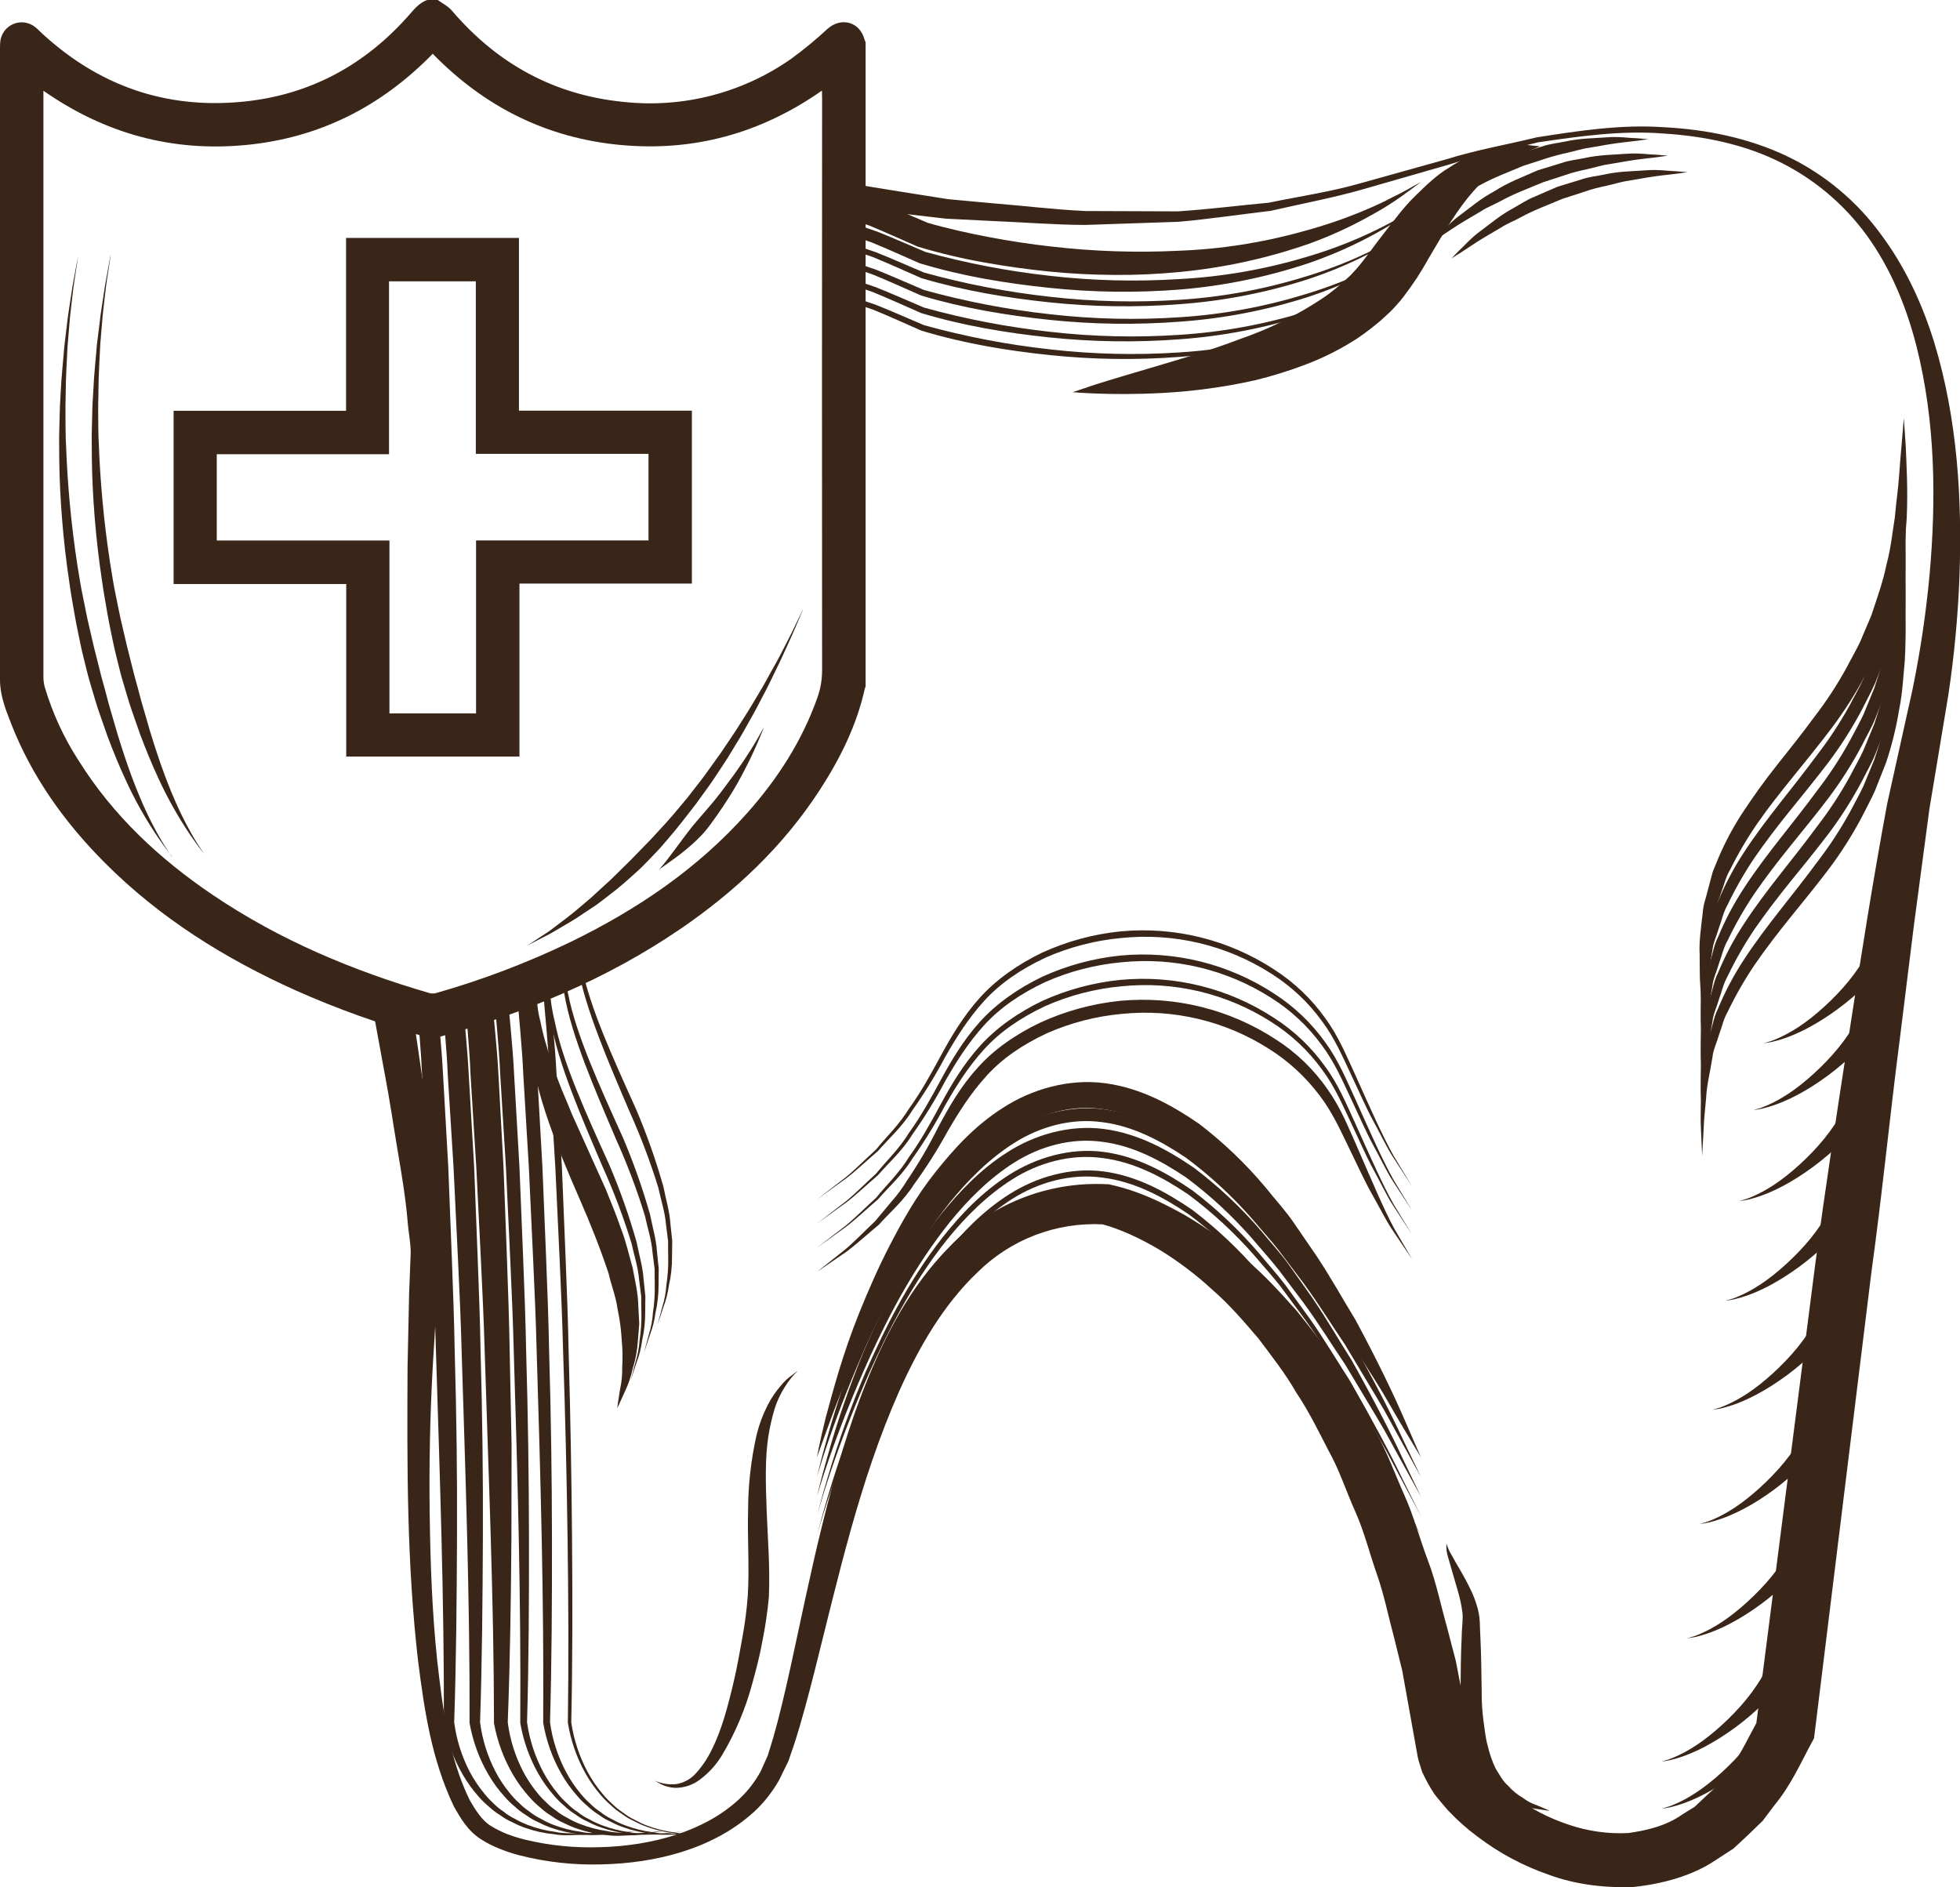 <?xml version="1.0" encoding="UTF-8"?> <svg xmlns="http://www.w3.org/2000/svg" width="108" height="104" viewBox="0 0 108 104" fill="none"><g clip-path="url(#clip0_35_1046)"><path d="M106.586 18.89C105.942 16.8 105.012 14.762 103.674 12.956C102.326 11.091 100.532 9.594 98.457 8.602C96.348 7.599 93.998 7.128 91.66 7.009C89.307 6.847 86.974 7.209 84.673 7.569C83.031 7.971 81.356 8.258 79.74 8.765L74.861 10.127C73.24 10.586 71.563 10.826 69.918 11.169C68.242 11.324 66.565 11.54 64.888 11.647L59.816 11.628C58.132 11.554 56.45 11.341 54.769 11.208L52.253 10.977L49.752 10.582L47.023 10.14C46.922 10.559 46.802 10.99 46.666 11.412L49.584 11.756L52.123 12.05L54.686 12.179C56.394 12.247 58.096 12.39 59.804 12.395L64.931 12.222C66.63 12.074 68.323 11.816 70.015 11.619C71.664 11.236 73.341 10.929 74.97 10.469L79.835 9.07C81.433 8.557 83.108 8.258 84.744 7.844C87.026 7.51 89.332 7.176 91.639 7.357C93.931 7.497 96.223 7.974 98.221 9.003C100.182 10.005 101.859 11.485 103.098 13.306C104.31 15.083 105.094 17.081 105.613 19.123C106.642 23.226 106.698 27.503 106.32 31.708C106.124 33.813 105.812 35.906 105.387 37.977L103.99 44.278C103.203 48.51 102.535 52.755 101.884 56.992C101.232 61.228 100.573 65.468 100.017 69.716L96.779 94.948C96.246 95.914 95.791 96.945 95.085 97.757L94.582 98.438L93.978 98.997L93.38 99.563L92.701 99.983C91.823 100.607 90.784 100.857 89.731 101.008C88.619 101.066 87.506 100.912 86.452 100.553C85.358 100.193 84.328 99.659 83.402 98.973C82.948 98.648 82.524 98.282 82.136 97.88L81.632 97.296C81.559 97.136 81.453 97.08 81.338 96.876L81.188 96.433L81.15 96.321L81.143 96.301L81.116 96.162L80.937 95.232L80.577 93.371L80.215 91.511L79.734 89.668C79.386 88.445 79.142 87.202 78.685 85.999C78.228 84.797 77.912 83.566 77.384 82.388C76.855 81.209 76.432 79.997 75.781 78.86C75.169 77.712 74.589 76.549 73.824 75.464C73.145 74.345 72.302 73.302 71.474 72.259C70.579 71.258 69.678 70.254 68.622 69.373C67.58 68.453 66.451 67.637 65.251 66.937C63.983 66.238 62.787 65.638 61.143 65.269L61.075 65.255H60.976C59.363 65.176 57.752 65.445 56.252 66.046C54.752 66.646 53.4 67.563 52.287 68.734C50.161 70.906 48.837 73.475 47.787 76.049C46.738 78.624 45.992 81.283 45.332 83.93C44.672 86.577 44.136 89.243 43.557 91.876C43.267 93.189 42.963 94.514 42.6 95.781L42.301 96.749L41.918 97.603C41.613 98.165 41.22 98.676 40.755 99.115C38.845 100.916 35.924 101.71 33.11 101.787C31.697 101.841 30.282 101.7 28.908 101.367C28.584 101.286 28.266 101.186 27.955 101.068C27.642 100.947 27.34 100.797 27.055 100.621C26.554 100.317 26.202 99.744 25.882 99.194C24.727 96.837 24.387 94.109 24.087 91.466C23.807 88.801 23.713 86.114 23.677 83.427C23.641 80.739 23.694 78.049 23.842 75.362L24.087 71.332L24.243 69.323C24.321 68.563 24.183 67.924 24.162 67.216C24.091 65.817 23.915 64.476 23.743 63.133C23.571 61.789 23.427 60.436 23.226 59.1L22.667 55.28C22.204 55.284 21.744 55.22 21.3 55.09C21.1 55.029 20.919 54.918 20.772 54.769C20.626 54.619 20.519 54.436 20.462 54.234C20.392 54.195 20.326 54.148 20.267 54.095L21.234 59.36C21.487 60.69 21.677 62.017 21.902 63.347C22.127 64.676 22.351 66.003 22.461 67.305C22.507 67.942 22.667 68.646 22.622 69.232L22.544 71.263L22.457 75.318C22.429 80.729 22.41 86.149 23.041 91.557C23.385 94.252 23.78 96.974 25.021 99.566C25.383 100.193 25.752 100.858 26.476 101.335C26.799 101.542 27.14 101.719 27.496 101.862C27.86 102.01 28.234 102.134 28.614 102.234C30.087 102.611 31.605 102.78 33.125 102.737C36.114 102.674 39.292 101.899 41.554 99.836C42.105 99.326 42.572 98.732 42.938 98.076L43.436 97.059L43.77 96.09C44.197 94.759 44.538 93.449 44.875 92.128C46.201 86.869 47.369 81.571 49.545 76.669C50.63 74.24 51.988 71.888 53.877 70.097C54.778 69.207 55.853 68.514 57.035 68.061C58.217 67.608 59.48 67.405 60.744 67.466C61.711 67.715 62.903 68.277 63.904 68.875C64.947 69.516 65.925 70.258 66.825 71.09C67.75 71.894 68.548 72.828 69.34 73.754C70.075 74.732 70.828 75.69 71.436 76.753C72.118 77.767 72.653 78.864 73.211 79.948C73.808 81.013 74.181 82.185 74.678 83.295C75.176 84.405 75.466 85.602 75.87 86.751C76.274 87.901 76.509 89.105 76.828 90.282L77.266 92.058L77.59 93.861L77.913 95.665L78.075 96.566L78.116 96.792L78.173 97.04L78.191 97.094L78.228 97.206L78.367 97.651C78.56 98.069 78.784 98.473 79.037 98.857C79.281 99.179 79.523 99.446 79.77 99.741C80.275 100.28 80.828 100.772 81.421 101.211C82.609 102.114 83.933 102.821 85.343 103.308C86.774 103.836 88.379 104.041 89.993 103.983C91.594 103.815 93.238 103.374 94.532 102.505L95.51 101.869C95.789 101.623 96.056 101.363 96.327 101.109L97.129 100.335L97.768 99.485C98.695 98.367 99.223 97.135 99.876 95.936L99.957 95.785L99.989 95.531L103.126 70.044C103.713 65.806 104.128 61.544 104.677 57.303L105.467 50.937L106.313 44.589L107.363 38.26C107.684 36.114 107.887 33.951 107.971 31.783C108.122 27.472 107.858 23.093 106.586 18.89Z" fill="#3A2618"></path><path d="M76.752 10.856C76.236 11.136 75.707 11.372 75.169 11.598C74.092 12.05 72.986 12.429 71.858 12.732C69.605 13.367 67.285 13.731 64.947 13.817C62.608 13.933 60.264 13.855 57.938 13.585C56.777 13.457 55.62 13.28 54.474 13.061C53.328 12.841 52.191 12.59 51.12 12.279C50.233 11.905 49.355 11.512 48.465 11.161C47.94 10.989 47.421 10.804 46.897 10.631C46.781 11.063 46.65 11.492 46.499 11.918C46.961 12.091 47.421 12.27 47.889 12.425C48.77 12.785 49.633 13.185 50.505 13.562L50.579 13.594L50.609 13.602C51.778 13.953 52.965 14.236 54.167 14.451C55.36 14.668 56.561 14.837 57.769 14.958C58.977 15.084 60.192 15.14 61.403 15.15C62.62 15.159 63.838 15.103 65.05 14.983C67.46 14.751 69.835 14.23 72.122 13.434C73.244 13.03 74.331 12.537 75.374 11.96C75.894 11.681 76.4 11.38 76.886 11.054C77.373 10.729 77.828 10.368 78.296 10.03C77.778 10.304 77.286 10.613 76.752 10.856Z" fill="#3A2618"></path><path d="M71.924 14.177C69.662 14.852 67.328 15.255 64.972 15.378C62.612 15.528 60.244 15.47 57.895 15.204C55.559 14.948 53.247 14.504 50.982 13.879C50.09 13.503 49.208 13.107 48.308 12.751C47.674 12.545 47.051 12.31 46.419 12.102C46.345 12.305 46.268 12.506 46.187 12.704C46.805 12.914 47.413 13.152 48.032 13.359C48.922 13.722 49.795 14.126 50.677 14.507L50.713 14.522H50.727C53.046 15.221 55.412 15.611 57.805 15.86C60.202 16.113 62.616 16.145 65.018 15.955C67.411 15.757 69.772 15.276 72.051 14.521C74.28 13.76 76.383 12.671 78.29 11.291C76.318 12.555 74.174 13.527 71.924 14.177Z" fill="#3A2618"></path><path d="M71.957 15.235C69.693 15.938 67.353 16.37 64.987 16.521C62.615 16.679 60.234 16.624 57.873 16.355C55.523 16.098 53.197 15.652 50.919 15.02C50.026 14.644 49.141 14.246 48.24 13.889C47.494 13.647 46.763 13.361 46.013 13.133C45.973 13.222 45.934 13.31 45.894 13.398C46.641 13.631 47.368 13.924 48.111 14.171C49.007 14.537 49.885 14.941 50.767 15.325L50.785 15.333H50.792C53.089 16.015 55.454 16.411 57.829 16.661C60.213 16.911 62.615 16.945 65.005 16.762C67.39 16.59 69.746 16.133 72.023 15.403C74.257 14.671 76.371 13.612 78.296 12.261C76.338 13.554 74.203 14.555 71.957 15.235Z" fill="#3A2618"></path><path d="M71.957 16.203C69.693 16.904 67.353 17.334 64.987 17.482C62.615 17.641 60.234 17.586 57.872 17.317C55.523 17.06 53.197 16.613 50.919 15.982C50.026 15.606 49.141 15.207 48.24 14.849C47.361 14.569 46.504 14.22 45.61 13.979C45.567 14.066 45.519 14.15 45.47 14.235C46.369 14.481 47.227 14.839 48.107 15.133C49.003 15.498 49.881 15.903 50.762 16.287L50.781 16.294H50.788C53.081 16.98 55.444 17.376 57.825 17.625C60.209 17.875 62.611 17.909 65.001 17.727C67.387 17.559 69.744 17.107 72.023 16.382C74.258 15.651 76.372 14.592 78.296 13.241C76.337 14.53 74.202 15.527 71.957 16.203Z" fill="#3A2618"></path><path d="M71.957 17.172C69.693 17.873 67.353 18.302 64.987 18.451C62.615 18.61 60.234 18.555 57.873 18.285C55.523 18.028 53.197 17.582 50.919 16.951C50.026 16.573 49.141 16.176 48.24 15.818C47.313 15.519 46.415 15.148 45.469 14.908C45.486 15.011 45.504 15.113 45.519 15.217C46.401 15.463 47.245 15.812 48.111 16.101C49.007 16.467 49.885 16.872 50.767 17.255L50.785 17.262H50.792C53.085 17.949 55.448 18.345 57.829 18.594C60.213 18.843 62.615 18.877 65.005 18.696C67.388 18.524 69.743 18.069 72.019 17.341C74.254 16.609 76.368 15.551 78.292 14.199C76.335 15.491 74.201 16.492 71.957 17.172Z" fill="#3A2618"></path><path d="M71.957 18.139C69.693 18.84 67.353 19.27 64.987 19.42C62.615 19.578 60.234 19.522 57.873 19.253C55.523 18.997 53.197 18.55 50.919 17.919C50.026 17.543 49.141 17.146 48.24 16.787C47.362 16.507 46.507 16.161 45.615 15.92C45.627 16.022 45.639 16.124 45.651 16.225C46.489 16.47 47.288 16.797 48.111 17.064C49.007 17.43 49.885 17.834 50.767 18.218L50.785 18.226H50.792C53.089 18.921 55.453 19.318 57.829 19.565C60.213 19.815 62.615 19.849 65.005 19.666C67.388 19.495 69.743 19.041 72.019 18.312C74.253 17.58 76.367 16.522 78.292 15.171C76.335 16.461 74.201 17.461 71.957 18.139Z" fill="#3A2618"></path><path d="M45.017 80.304C45.017 80.304 45.157 79.485 45.512 78.067C45.895 76.669 46.418 74.637 47.365 72.295C47.842 71.126 48.383 69.864 49.059 68.565C49.735 67.266 50.495 65.908 51.523 64.615C52.55 63.322 53.714 62.025 55.287 61.033C56.825 60.033 58.884 59.422 60.885 59.689C62.887 59.956 64.575 60.903 66.056 61.915C67.418 62.955 68.659 64.144 69.758 65.459C70.264 66.096 70.813 66.69 71.254 67.328L72.537 69.198C73.351 70.423 74.016 71.631 74.681 72.716C75.891 74.953 76.793 76.848 77.377 78.193L78.296 80.306L77.104 78.312C76.725 77.678 76.305 76.891 75.75 76.025C75.195 75.157 74.568 74.184 73.918 73.105C73.191 72.07 72.459 70.917 71.586 69.762C70.712 68.607 69.762 67.417 68.699 66.252C67.618 65.055 66.422 63.968 65.128 63.005C63.78 62.098 62.287 61.303 60.683 61.108C59.091 60.885 57.469 61.331 56.122 62.181C54.775 63.031 53.606 64.166 52.628 65.36C50.655 67.768 49.249 70.353 48.173 72.599C47.097 74.844 46.303 76.782 45.797 78.15C45.291 79.517 45.017 80.304 45.017 80.304Z" fill="#3A2618"></path><path d="M45.017 81.388C45.017 81.388 45.195 80.577 45.595 79.177C46.139 77.234 46.797 75.324 47.566 73.457C48.06 72.3 48.617 71.051 49.309 69.77C50.001 68.489 50.778 67.151 51.802 65.89C52.826 64.629 53.99 63.373 55.502 62.417C56.992 61.452 58.936 60.879 60.835 61.13C62.734 61.382 64.372 62.295 65.811 63.284C67.156 64.304 68.388 65.463 69.488 66.743C69.998 67.368 70.545 67.953 70.996 68.579C71.447 69.205 71.875 69.822 72.3 70.42C73.127 71.627 73.809 72.821 74.491 73.895C75.728 76.104 76.688 77.974 77.3 79.308L78.296 81.388L77.178 79.359C76.815 78.719 76.414 77.922 75.88 77.044L74.109 74.089C73.397 73.042 72.681 71.874 71.823 70.703L70.478 68.919C70.007 68.317 69.478 67.74 68.967 67.133C67.886 65.902 66.679 64.787 65.366 63.808C63.982 62.876 62.431 62.046 60.734 61.837C59.039 61.599 57.311 62.083 55.906 62.968C54.502 63.853 53.335 65.037 52.344 66.255C50.374 68.719 49.018 71.34 47.97 73.607C45.897 78.166 45.017 81.388 45.017 81.388Z" fill="#3A2618"></path><path d="M45.017 82.47C45.017 82.47 45.195 81.659 45.595 80.26C46.139 78.316 46.797 76.406 47.566 74.539C48.06 73.382 48.617 72.133 49.309 70.852C50.001 69.571 50.778 68.235 51.802 66.972C52.826 65.71 53.99 64.455 55.502 63.499C56.992 62.534 58.936 61.961 60.835 62.213C62.734 62.464 64.372 63.377 65.811 64.366C67.156 65.386 68.388 66.545 69.488 67.825C69.998 68.45 70.545 69.034 70.996 69.661C71.447 70.287 71.875 70.904 72.3 71.502C73.127 72.709 73.809 73.904 74.491 74.977C75.728 77.186 76.688 79.057 77.3 80.391L78.296 82.47L77.178 80.441C76.815 79.801 76.414 79.004 75.88 78.126L74.109 75.171C73.397 74.124 72.681 72.957 71.823 71.785L70.478 70.001C70.007 69.4 69.478 68.822 68.967 68.215C67.885 66.984 66.679 65.87 65.366 64.89C63.982 63.959 62.431 63.128 60.734 62.919C59.039 62.681 57.311 63.165 55.906 64.05C54.502 64.935 53.335 66.119 52.344 67.337C50.374 69.801 49.018 72.422 47.97 74.689C45.897 79.249 45.017 82.47 45.017 82.47Z" fill="#3A2618"></path><path d="M45.017 83.552C45.017 83.552 45.208 82.744 45.625 81.35C46.199 79.418 46.882 77.521 47.671 75.666C48.686 73.372 49.969 70.697 51.956 68.164C52.956 66.905 54.125 65.676 55.61 64.734C57.096 63.791 58.964 63.233 60.81 63.475C62.656 63.717 64.272 64.614 65.693 65.59C67.026 66.602 68.249 67.752 69.341 69.021C69.85 69.641 70.388 70.227 70.846 70.838L72.166 72.656C73.004 73.852 73.703 75.033 74.392 76.101C75.649 78.297 76.642 80.156 77.27 81.478L78.296 83.544C78.296 83.544 77.902 82.802 77.21 81.503C76.857 80.858 76.467 80.057 75.946 79.172L74.209 76.195C73.51 75.139 72.804 73.958 71.957 72.779L70.626 70.977C70.165 70.367 69.625 69.791 69.115 69.179C68.024 67.937 66.806 66.812 65.482 65.823C64.084 64.879 62.509 64.032 60.757 63.815C59.011 63.57 57.225 64.072 55.796 64.976C54.366 65.879 53.187 67.073 52.188 68.306C50.201 70.792 48.894 73.446 47.863 75.717C45.845 80.323 45.017 83.552 45.017 83.552Z" fill="#3A2618"></path><path d="M45.017 84.635C45.017 84.635 45.208 83.826 45.625 82.433C46.199 80.499 46.882 78.599 47.671 76.743C48.686 74.449 49.969 71.774 51.956 69.24C52.956 67.989 54.125 66.753 55.61 65.81C57.096 64.868 58.964 64.31 60.81 64.552C62.656 64.794 64.272 65.692 65.693 66.666C67.026 67.679 68.249 68.829 69.341 70.097C69.85 70.718 70.388 71.304 70.846 71.915L72.166 73.733C73.004 74.928 73.703 76.11 74.392 77.178C75.649 79.373 76.642 81.233 77.27 82.554L78.296 84.621C78.296 84.621 77.902 83.878 77.21 82.579C76.857 81.935 76.467 81.133 75.946 80.249L74.209 77.272C73.51 76.216 72.804 75.034 71.957 73.857L70.626 72.053C70.165 71.444 69.625 70.868 69.115 70.257C68.024 69.014 66.807 67.889 65.482 66.901C64.084 65.957 62.509 65.11 60.757 64.893C59.011 64.648 57.225 65.15 55.796 66.054C54.366 66.957 53.187 68.151 52.188 69.384C50.201 71.87 48.894 74.524 47.863 76.795C45.845 81.399 45.017 84.635 45.017 84.635Z" fill="#3A2618"></path><path d="M45.017 85.717C45.017 85.717 45.208 84.909 45.625 83.515C46.199 81.581 46.882 79.681 47.671 77.825C48.686 75.531 49.969 72.857 51.956 70.322C52.956 69.071 54.125 67.835 55.61 66.892C57.096 65.95 58.964 65.392 60.81 65.634C62.656 65.876 64.272 66.774 65.693 67.748C67.026 68.761 68.249 69.911 69.341 71.179C69.85 71.8 70.388 72.386 70.846 72.997C71.305 73.608 71.737 74.229 72.166 74.815C73.004 76.01 73.703 77.192 74.392 78.26C75.649 80.457 76.642 82.315 77.27 83.636L78.296 85.703C78.296 85.703 77.902 84.96 77.21 83.663C76.857 83.017 76.467 82.216 75.946 81.331L74.209 78.354C73.51 77.298 72.804 76.117 71.957 74.939L70.626 73.149C70.165 72.54 69.625 71.964 69.115 71.353C68.025 70.11 66.807 68.985 65.482 67.997C64.084 67.053 62.509 66.204 60.757 65.988C59.011 65.743 57.225 66.246 55.796 67.15C54.366 68.053 53.187 69.247 52.188 70.479C50.201 72.965 48.894 75.619 47.863 77.889C45.845 82.487 45.017 85.717 45.017 85.717Z" fill="#3A2618"></path><path d="M33.428 100.896C32.919 100.825 32.421 100.693 31.943 100.503C31.708 100.411 31.481 100.301 31.264 100.173C31.04 100.064 30.83 99.929 30.638 99.77C30.435 99.633 30.248 99.475 30.079 99.298C29.899 99.134 29.733 98.956 29.583 98.765C29.279 98.393 29.016 97.99 28.797 97.562C28.374 96.731 28.096 95.832 27.978 94.906C28.108 91.507 28.154 88.112 28.18 84.717L28.189 79.611L28.085 74.507C28.057 72.806 27.999 71.104 27.936 69.402L27.744 64.297L27.464 59.194C27.376 57.496 27.166 55.785 27.024 54.082V54.046C26.552 54.248 26.074 54.454 25.589 54.637C25.709 56.185 25.868 57.722 25.931 59.282L26.247 64.358L26.5 69.446C26.582 71.142 26.662 72.838 26.71 74.535C26.919 81.324 27.214 88.122 27.22 94.909V94.952C27.401 95.958 27.759 96.924 28.275 97.806C28.537 98.252 28.845 98.67 29.194 99.052C29.368 99.248 29.557 99.43 29.76 99.596C29.954 99.776 30.167 99.936 30.395 100.071C30.611 100.23 30.846 100.363 31.093 100.467C31.331 100.59 31.578 100.694 31.833 100.779C32.338 100.952 32.862 101.065 33.395 101.114C33.926 101.212 34.464 101.125 34.994 101.131C35.522 101.081 36.042 100.974 36.563 100.899C36.035 100.938 35.512 101.009 34.988 101.023C34.465 100.974 33.933 101.027 33.428 100.896Z" fill="#3A2618"></path><path d="M34.682 100.96C34.166 100.895 33.659 100.767 33.173 100.58C32.932 100.49 32.698 100.381 32.474 100.254C32.247 100.147 32.033 100.013 31.837 99.856C31.627 99.719 31.432 99.56 31.256 99.382C31.07 99.217 30.898 99.038 30.743 98.845C30.428 98.47 30.154 98.063 29.925 97.63C29.474 96.781 29.175 95.86 29.042 94.907C29.137 91.508 29.154 88.112 29.148 84.714C29.142 81.317 29.094 77.911 28.993 74.507C28.961 72.807 28.898 71.107 28.83 69.407L28.623 64.309L28.329 59.211C28.247 57.512 28.043 55.81 27.91 54.111L27.871 53.675C27.635 53.769 27.397 53.869 27.157 53.977L27.174 54.181C27.301 55.873 27.492 57.555 27.566 59.254L27.879 64.341L28.117 69.433C28.195 71.131 28.268 72.828 28.311 74.527C28.519 81.32 28.715 88.121 28.667 94.913V94.936C28.833 95.923 29.171 96.874 29.667 97.745C29.919 98.184 30.216 98.597 30.552 98.976C30.721 99.171 30.904 99.352 31.102 99.517C31.29 99.696 31.497 99.855 31.718 99.99C31.928 100.148 32.155 100.282 32.396 100.387C32.629 100.511 32.87 100.616 33.12 100.702C33.62 100.878 34.14 100.994 34.668 101.046C35.191 101.153 35.727 101.078 36.255 101.095C36.782 101.055 37.304 100.955 37.825 100.895C37.299 100.945 36.778 101.026 36.253 101.051C35.727 101.021 35.191 101.081 34.682 100.96Z" fill="#3A2618"></path><path d="M35.945 100.96C35.429 100.894 34.922 100.767 34.436 100.58C34.195 100.49 33.961 100.381 33.737 100.254C33.508 100.147 33.292 100.013 33.094 99.856C32.885 99.719 32.69 99.56 32.513 99.382C32.328 99.217 32.156 99.037 32 98.845C31.685 98.47 31.411 98.062 31.183 97.63C30.735 96.781 30.438 95.862 30.307 94.912C30.403 91.512 30.42 88.116 30.414 84.718C30.409 81.321 30.36 77.915 30.259 74.511C30.227 72.811 30.164 71.111 30.096 69.411L29.889 64.31L29.601 59.211C29.517 57.512 29.314 55.81 29.182 54.111L29.099 53.206L28.585 53.397C28.519 53.42 28.452 53.449 28.387 53.474L28.445 54.181C28.572 55.873 28.764 57.555 28.837 59.254L29.142 64.341L29.379 69.433C29.458 71.13 29.531 72.828 29.573 74.527C29.783 81.319 29.978 88.12 29.931 94.913V94.935C30.098 95.923 30.436 96.874 30.931 97.744C31.183 98.185 31.48 98.598 31.817 98.976C31.985 99.171 32.169 99.352 32.366 99.517C32.555 99.698 32.761 99.858 32.983 99.995C33.191 100.151 33.416 100.283 33.654 100.387C33.886 100.51 34.127 100.616 34.376 100.701C34.877 100.878 35.397 100.993 35.926 101.045C36.448 101.153 36.985 101.078 37.513 101.094C38.039 101.055 38.56 100.955 39.083 100.894C38.557 100.945 38.034 101.026 37.51 101.051C36.99 101.02 36.458 101.08 35.945 100.96Z" fill="#3A2618"></path><path d="M38.779 101.062C38.254 101.035 37.72 101.099 37.204 100.981C36.685 100.919 36.175 100.795 35.685 100.611C35.444 100.521 35.211 100.413 34.987 100.288C34.755 100.18 34.536 100.045 34.336 99.887C34.123 99.749 33.925 99.591 33.746 99.412C33.558 99.247 33.383 99.067 33.223 98.874C32.902 98.498 32.621 98.09 32.385 97.655C31.925 96.8 31.618 95.872 31.478 94.912C31.552 91.513 31.547 88.115 31.52 84.716C31.492 81.317 31.43 77.915 31.334 74.509C31.302 72.808 31.237 71.11 31.17 69.409L30.962 64.311L30.667 59.216C30.585 57.517 30.388 55.822 30.248 54.124L30.128 52.803L29.791 52.943L29.894 54.163C30.021 55.858 30.214 57.544 30.288 59.243L30.6 64.332L30.838 69.426C30.915 71.125 30.988 72.823 31.03 74.523C31.145 77.921 31.226 81.319 31.274 84.719C31.321 88.118 31.339 91.517 31.29 94.914V94.926C31.447 95.904 31.773 96.848 32.256 97.714C32.502 98.153 32.794 98.564 33.125 98.943C33.291 99.136 33.471 99.317 33.665 99.482C33.851 99.661 34.054 99.819 34.273 99.957C34.479 100.114 34.703 100.247 34.941 100.354C35.171 100.478 35.41 100.584 35.657 100.671C36.154 100.85 36.67 100.969 37.195 101.025C37.716 101.135 38.251 101.064 38.778 101.083C39.303 101.047 39.826 100.955 40.349 100.895C39.827 100.948 39.305 101.033 38.779 101.062Z" fill="#3A2618"></path><path d="M31.991 100.938C31.477 100.871 30.974 100.743 30.491 100.555C30.253 100.463 30.024 100.353 29.803 100.225C29.576 100.116 29.363 99.98 29.168 99.821C28.961 99.684 28.769 99.525 28.596 99.347C28.413 99.183 28.245 99.003 28.092 98.811C27.783 98.437 27.514 98.031 27.291 97.6C26.858 96.758 26.574 95.848 26.452 94.909C26.566 91.51 26.592 88.113 26.608 84.717C26.623 81.321 26.578 77.912 26.482 74.51C26.452 72.808 26.391 71.108 26.325 69.406L26.127 64.304L25.828 59.199C25.752 57.696 25.583 56.186 25.448 54.679C25.087 54.819 24.724 54.931 24.358 55.029C24.475 56.438 24.615 57.845 24.675 59.265L24.992 64.349L25.238 69.439C25.319 71.136 25.395 72.834 25.439 74.531C25.649 81.322 25.893 88.12 25.874 94.91V94.944C26.049 95.94 26.397 96.898 26.904 97.774C27.162 98.216 27.465 98.63 27.808 99.01C27.979 99.206 28.166 99.387 28.367 99.552C28.558 99.731 28.768 99.889 28.991 100.025C29.203 100.183 29.433 100.316 29.676 100.419C29.911 100.543 30.156 100.647 30.407 100.732C30.911 100.906 31.434 101.019 31.965 101.068C32.491 101.171 33.029 101.093 33.557 101.106C34.084 101.062 34.605 100.966 35.126 100.895C34.599 100.941 34.077 101.019 33.553 101.034C33.033 101.005 32.501 101.062 31.991 100.938Z" fill="#3A2618"></path><path d="M30.558 100.938C30.045 100.871 29.541 100.743 29.059 100.555C28.821 100.463 28.591 100.353 28.371 100.225C28.144 100.116 27.931 99.981 27.737 99.821C27.529 99.684 27.337 99.525 27.164 99.347C26.984 99.18 26.817 99 26.666 98.807C26.358 98.433 26.089 98.027 25.865 97.596C25.432 96.754 25.148 95.844 25.027 94.905C25.14 91.505 25.167 88.109 25.182 84.713C25.198 81.317 25.154 77.908 25.056 74.506C25.027 72.804 24.965 71.104 24.9 69.402L24.701 64.3L24.412 59.2C24.344 57.838 24.198 56.47 24.071 55.105C23.706 55.188 23.335 55.241 22.962 55.262C23.075 56.595 23.203 57.919 23.259 59.265L23.578 64.349L23.822 69.439C23.904 71.136 23.979 72.834 24.024 74.531C24.233 81.322 24.479 88.12 24.458 94.91V94.944C24.633 95.94 24.983 96.898 25.489 97.774C25.744 98.219 26.045 98.635 26.387 99.017C26.558 99.212 26.745 99.394 26.946 99.559C27.137 99.738 27.346 99.896 27.57 100.032C27.782 100.19 28.012 100.322 28.255 100.426C28.49 100.549 28.735 100.654 28.986 100.739C29.491 100.913 30.014 101.026 30.546 101.075C31.07 101.178 31.608 101.1 32.136 101.113C32.663 101.069 33.184 100.973 33.705 100.902C33.18 100.948 32.657 101.026 32.132 101.041C31.601 101.005 31.07 101.062 30.558 100.938Z" fill="#3A2618"></path><path d="M104.906 23.033C104.906 23.033 104.944 23.584 105.008 24.549C105.045 25.512 105.138 26.895 105.064 28.561C104.99 29.391 104.971 30.301 104.785 31.25C104.635 32.257 104.401 33.249 104.086 34.216C103.894 34.715 103.7 35.221 103.505 35.734C103.291 36.242 103.02 36.733 102.767 37.236C102.228 38.245 101.612 39.211 100.925 40.125C99.534 41.973 98.022 43.661 96.836 45.371C96.275 46.185 95.773 47.038 95.334 47.923C95.088 48.331 95.011 48.742 94.841 49.181C94.715 49.601 94.505 50.02 94.465 50.41C94.338 51.2 94.131 51.916 94.087 52.587C94.019 53.251 93.934 53.832 93.915 54.314C93.838 55.276 93.795 55.827 93.795 55.827C93.795 55.827 93.756 55.276 93.689 54.311C93.65 53.829 93.665 53.24 93.654 52.563C93.614 51.888 93.732 51.112 93.829 50.263C93.851 49.827 94.023 49.434 94.12 48.994C94.178 48.777 94.237 48.558 94.296 48.334C94.333 48.209 94.34 48.137 94.402 47.969L94.541 47.633C94.923 46.672 95.397 45.749 95.957 44.879C96.55 43.977 97.192 43.069 97.892 42.19C98.593 41.311 99.3 40.421 99.952 39.533C100.626 38.663 101.23 37.741 101.758 36.776C102.001 36.297 102.279 35.835 102.501 35.358L103.109 33.928C103.429 32.963 103.765 32.033 103.948 31.116C104.194 30.212 104.276 29.325 104.409 28.517C104.477 27.699 104.595 26.952 104.639 26.28C104.684 25.607 104.739 25.021 104.779 24.547L104.906 23.033Z" fill="#3A2618"></path><path d="M104.906 25.003C104.906 25.003 104.93 25.554 104.971 26.519C104.99 27.482 105.046 28.862 104.957 30.523C104.871 31.35 104.842 32.255 104.646 33.197C104.485 34.194 104.242 35.176 103.92 36.133C103.724 36.627 103.527 37.127 103.327 37.635C103.109 38.135 102.835 38.62 102.588 39.121C102.055 40.124 101.445 41.084 100.763 41.993C100.064 42.914 99.346 43.788 98.643 44.658C97.94 45.528 97.281 46.392 96.686 47.253C96.129 48.079 95.633 48.944 95.202 49.843C94.961 50.255 94.884 50.681 94.72 51.119C94.599 51.545 94.396 51.958 94.359 52.354C94.236 53.155 94.044 53.879 94.015 54.552C93.96 55.219 93.886 55.799 93.875 56.281C93.823 57.245 93.793 57.796 93.793 57.796C93.793 57.796 93.767 57.243 93.724 56.28C93.693 55.797 93.724 55.21 93.724 54.535C93.697 53.861 93.83 53.095 93.932 52.257C93.957 51.827 94.135 51.431 94.237 50.999C94.377 50.588 94.446 50.09 94.674 49.655C95.067 48.704 95.551 47.792 96.119 46.934C97.289 45.136 98.805 43.404 100.126 41.6C100.803 40.724 101.41 39.797 101.942 38.826C102.19 38.343 102.466 37.875 102.684 37.393L103.281 35.944C103.594 34.965 103.918 34.03 104.093 33.106C104.329 32.194 104.402 31.303 104.523 30.491C104.683 28.855 104.779 27.481 104.822 26.517C104.866 25.554 104.906 25.003 104.906 25.003Z" fill="#3A2618"></path><path d="M104.906 26.973C104.906 26.973 104.93 27.524 104.971 28.489C104.99 29.452 105.046 30.832 104.957 32.493C104.871 33.32 104.842 34.224 104.646 35.167C104.485 36.164 104.242 37.146 103.92 38.103C103.724 38.595 103.527 39.097 103.327 39.605C103.127 40.112 102.835 40.584 102.588 41.091C102.055 42.094 101.445 43.054 100.763 43.963C100.064 44.884 99.346 45.758 98.643 46.628C97.94 47.498 97.281 48.362 96.686 49.223C96.129 50.048 95.633 50.913 95.202 51.811C94.961 52.231 94.884 52.65 94.72 53.088C94.599 53.516 94.396 53.927 94.359 54.324C94.236 55.124 94.044 55.849 94.015 56.522C93.96 57.187 93.886 57.769 93.875 58.251C93.823 59.215 93.793 59.764 93.793 59.764C93.793 59.764 93.767 59.213 93.724 58.249C93.693 57.767 93.724 57.18 93.724 56.505C93.697 55.831 93.83 55.065 93.932 54.226C93.957 53.797 94.135 53.401 94.237 52.968C94.377 52.556 94.446 52.059 94.674 51.624C95.067 50.673 95.551 49.762 96.119 48.904C97.289 47.106 98.805 45.372 100.126 43.57C100.803 42.694 101.41 41.767 101.942 40.796C102.19 40.314 102.466 39.845 102.684 39.363L103.28 37.914C103.593 36.935 103.917 36 104.092 35.076C104.328 34.164 104.4 33.273 104.522 32.461C104.681 30.824 104.778 29.451 104.821 28.487C104.864 27.524 104.906 26.973 104.906 26.973Z" fill="#3A2618"></path><path d="M104.906 28.943C104.906 28.943 104.93 29.494 104.971 30.457C104.99 31.421 105.046 32.802 104.957 34.462C104.871 35.288 104.842 36.194 104.646 37.137C104.485 38.134 104.242 39.116 103.92 40.073C103.724 40.565 103.527 41.067 103.327 41.574C103.127 42.08 102.835 42.559 102.588 43.06C102.055 44.063 101.445 45.024 100.763 45.933C100.064 46.855 99.346 47.728 98.643 48.598C97.94 49.468 97.281 50.331 96.686 51.193C96.129 52.018 95.633 52.883 95.202 53.782C94.961 54.201 94.884 54.62 94.72 55.058C94.599 55.486 94.396 55.897 94.359 56.294C94.236 57.094 94.044 57.819 94.015 58.492C93.96 59.158 93.886 59.739 93.875 60.222C93.823 61.184 93.793 61.735 93.793 61.735C93.793 61.735 93.767 61.184 93.724 60.219C93.693 59.736 93.724 59.151 93.724 58.475C93.697 57.801 93.83 57.035 93.932 56.196C93.957 55.767 94.135 55.371 94.237 54.938C94.377 54.525 94.446 54.029 94.674 53.593C95.067 52.642 95.551 51.731 96.119 50.873C97.289 49.076 98.805 47.343 100.126 45.54C100.802 44.664 101.41 43.737 101.942 42.766C102.19 42.282 102.466 41.815 102.684 41.332L103.281 39.884C103.594 38.906 103.918 37.969 104.093 37.046C104.329 36.133 104.402 35.244 104.523 34.431C104.683 32.794 104.779 31.421 104.822 30.457C104.866 29.494 104.906 28.943 104.906 28.943Z" fill="#3A2618"></path><path d="M104.906 30.913C104.906 30.913 104.93 31.464 104.971 32.428C104.99 33.391 105.046 34.772 104.957 36.432C104.871 37.258 104.842 38.164 104.646 39.105C104.485 40.103 104.242 41.085 103.92 42.042C103.724 42.534 103.527 43.034 103.327 43.542C103.109 44.043 102.835 44.528 102.588 45.028C102.055 46.032 101.445 46.992 100.763 47.9C100.064 48.823 99.346 49.696 98.643 50.567C97.94 51.438 97.281 52.299 96.686 53.162C96.129 53.987 95.633 54.852 95.202 55.75C94.961 56.169 94.884 56.589 94.72 57.026C94.599 57.446 94.396 57.865 94.359 58.261C94.236 59.062 94.044 59.788 94.015 60.461C93.96 61.126 93.886 61.706 93.875 62.189C93.823 63.152 93.793 63.703 93.793 63.703C93.793 63.703 93.767 63.152 93.724 62.187C93.693 61.705 93.724 61.118 93.724 60.444C93.697 59.769 93.83 59.002 93.932 58.165C93.957 57.736 94.135 57.338 94.237 56.906C94.377 56.495 94.446 55.999 94.674 55.563C95.067 54.612 95.551 53.701 96.119 52.843C97.289 51.046 98.805 49.313 100.126 47.509C100.803 46.633 101.41 45.706 101.942 44.735C102.19 44.252 102.466 43.784 102.684 43.302L103.281 41.854C103.594 40.876 103.918 39.939 104.093 39.015C104.329 38.103 104.402 37.214 104.523 36.401C104.683 34.764 104.779 33.39 104.822 32.426C104.866 31.463 104.906 30.913 104.906 30.913Z" fill="#3A2618"></path><path d="M84.853 8.062L84.523 8.202C84.215 8.318 83.914 8.454 83.623 8.609C83.208 8.827 82.81 9.076 82.431 9.353C81.976 9.713 81.555 10.114 81.174 10.552C80.335 11.495 79.589 12.756 78.731 14.218C78.28 15.036 77.762 15.814 77.184 16.547C76.983 16.766 76.871 16.919 76.591 17.194L76.077 17.665C75.663 18.018 75.231 18.349 74.78 18.654C73.901 19.223 72.964 19.698 71.986 20.072C71.061 20.425 70.115 20.72 69.154 20.955C67.479 21.328 65.776 21.561 64.063 21.654C62.574 21.734 61.338 21.72 60.472 21.688C59.605 21.656 59.108 21.611 59.108 21.611L60.391 21.179C61.208 20.92 62.379 20.575 63.76 20.167C65.141 19.758 66.737 19.291 68.345 18.676C69.975 18.115 71.525 17.345 72.957 16.383C73.281 16.157 73.592 15.913 73.889 15.652L74.403 15.182L74.741 14.82C75.248 14.234 75.737 13.51 76.278 12.827C76.819 12.145 77.333 11.429 77.955 10.824C78.577 10.218 79.167 9.636 79.861 9.228C80.467 8.827 81.126 8.511 81.818 8.289C82.351 8.12 82.904 8.021 83.463 7.992C83.806 7.964 84.152 7.976 84.493 8.027L84.853 8.062Z" fill="#3A2618"></path><path d="M105.001 50.104C105.001 50.104 105.001 50.266 104.98 50.551C104.953 50.769 104.912 50.984 104.856 51.196C104.78 51.445 104.687 51.689 104.577 51.925C104.096 52.92 103.179 54.007 102.12 54.921C101.061 55.835 99.857 56.59 98.876 57.003C98.483 57.174 98.075 57.31 97.658 57.408L97.177 57.491L97.638 57.351C98.026 57.203 98.4 57.021 98.756 56.808C99.641 56.292 100.678 55.41 101.551 54.432C102.424 53.453 103.088 52.334 103.348 51.495C103.399 51.316 103.439 51.133 103.467 50.949C103.467 50.8 103.503 50.719 103.492 50.579L103.446 50.135L105.001 50.104Z" fill="#3A2618"></path><path d="M104.43 53.787C104.43 53.787 104.423 53.95 104.409 54.234C104.382 54.452 104.341 54.667 104.286 54.879C104.209 55.128 104.116 55.371 104.006 55.607C103.526 56.604 102.609 57.689 101.548 58.605C100.488 59.521 99.286 60.273 98.305 60.687C97.911 60.857 97.503 60.993 97.086 61.093L96.607 61.175L97.067 61.035C97.454 60.888 97.829 60.706 98.185 60.493C99.069 59.977 100.106 59.095 100.979 58.116C101.853 57.137 102.517 56.019 102.777 55.188C102.827 55.008 102.867 54.825 102.897 54.64C102.897 54.493 102.933 54.41 102.921 54.271C102.891 53.991 102.876 53.826 102.876 53.826L104.43 53.787Z" fill="#3A2618"></path><path d="M103.638 58.804C103.638 58.804 103.638 58.966 103.616 59.251C103.59 59.469 103.548 59.684 103.492 59.896C103.416 60.145 103.322 60.388 103.213 60.624C102.732 61.62 101.815 62.706 100.755 63.621C99.694 64.535 98.495 65.29 97.517 65.703C97.123 65.874 96.715 66.01 96.298 66.11L95.817 66.192L96.278 66.052C96.666 65.904 97.04 65.722 97.396 65.51C98.28 64.994 99.318 64.112 100.191 63.133C101.065 62.154 101.729 61.035 101.99 60.205C102.041 60.025 102.08 59.842 102.109 59.657C102.109 59.509 102.145 59.428 102.134 59.288L102.088 58.843L103.638 58.804Z" fill="#3A2618"></path><path d="M102.894 64.293C102.894 64.293 102.887 64.455 102.873 64.741C102.846 64.958 102.805 65.174 102.749 65.385C102.672 65.634 102.579 65.878 102.469 66.114C101.989 67.109 101.072 68.196 100.011 69.112C98.951 70.027 97.75 70.78 96.769 71.194C96.375 71.363 95.968 71.499 95.55 71.599L95.07 71.681L95.531 71.542C95.919 71.394 96.293 71.213 96.649 70.999C97.532 70.483 98.57 69.601 99.444 68.622C100.317 67.644 100.981 66.525 101.242 65.694C101.293 65.514 101.333 65.331 101.361 65.146C101.361 64.998 101.397 64.917 101.386 64.777L101.34 64.332L102.894 64.293Z" fill="#3A2618"></path><path d="M102.169 70.303C102.169 70.303 102.169 70.466 102.148 70.75C102.121 70.967 102.08 71.183 102.025 71.395C101.949 71.644 101.855 71.888 101.745 72.125C101.266 73.12 100.348 74.205 99.289 75.121C98.229 76.037 97.027 76.785 96.046 77.204C95.653 77.374 95.245 77.51 94.828 77.61L94.349 77.692L94.808 77.552C95.196 77.405 95.57 77.223 95.926 77.01C96.811 76.494 97.848 75.612 98.721 74.633C99.594 73.654 100.258 72.536 100.518 71.705C100.569 71.525 100.609 71.342 100.638 71.157C100.638 71.017 100.673 70.928 100.662 70.789L100.616 70.343L102.169 70.303Z" fill="#3A2618"></path><path d="M101.469 76.6C101.469 76.6 101.46 76.764 101.446 77.048C101.419 77.265 101.378 77.48 101.323 77.692C101.247 77.941 101.153 78.185 101.044 78.421C100.563 79.418 99.646 80.503 98.586 81.419C97.525 82.335 96.328 83.087 95.345 83.496C94.951 83.666 94.543 83.802 94.126 83.902L93.647 83.984L94.107 83.844C94.495 83.697 94.869 83.516 95.225 83.302C96.109 82.786 97.146 81.904 98.02 80.925C98.893 79.946 99.557 78.828 99.817 77.997C99.867 77.817 99.907 77.634 99.937 77.449C99.937 77.309 99.973 77.22 99.961 77.08C99.931 76.8 99.916 76.635 99.916 76.635L101.469 76.6Z" fill="#3A2618"></path><path d="M100.767 82.898C100.767 82.898 100.759 83.06 100.746 83.345C100.718 83.563 100.676 83.778 100.622 83.99C100.545 84.239 100.452 84.482 100.342 84.719C99.862 85.714 98.945 86.8 97.884 87.716C96.823 88.632 95.623 89.384 94.642 89.798C94.248 89.968 93.841 90.103 93.424 90.204L92.943 90.286L93.403 90.146C93.79 89.999 94.165 89.817 94.521 89.604C95.405 89.088 96.442 88.206 97.315 87.227C98.189 86.248 98.853 85.129 99.113 84.299C99.164 84.119 99.204 83.936 99.233 83.751C99.233 83.604 99.269 83.522 99.257 83.382C99.229 83.102 99.212 82.937 99.212 82.937L100.767 82.898Z" fill="#3A2618"></path><path d="M99.36 89.688C99.36 89.688 99.353 89.85 99.339 90.135C99.312 90.353 99.271 90.568 99.216 90.78C99.139 91.029 99.046 91.272 98.936 91.508C98.456 92.504 97.539 93.59 96.478 94.505C95.418 95.419 94.216 96.174 93.235 96.587C92.841 96.757 92.433 96.894 92.016 96.994L91.537 97.075L91.997 96.935C92.384 96.787 92.758 96.605 93.115 96.392C93.999 95.876 95.036 94.994 95.909 94.015C96.783 93.037 97.447 91.918 97.707 91.079C97.757 90.899 97.798 90.717 97.827 90.532C97.827 90.384 97.862 90.303 97.851 90.163L97.805 89.719L99.36 89.688Z" fill="#3A2618"></path><path d="M99.36 92.287C99.36 92.287 99.353 92.451 99.339 92.735C99.312 92.952 99.271 93.167 99.216 93.379C99.14 93.629 99.046 93.872 98.936 94.109C98.456 95.105 97.539 96.19 96.478 97.106C95.418 98.021 94.216 98.774 93.235 99.187C92.841 99.358 92.433 99.493 92.016 99.593L91.537 99.675L91.997 99.535C92.385 99.388 92.759 99.207 93.115 98.995C93.999 98.477 95.036 97.596 95.909 96.618C96.783 95.639 97.447 94.52 97.707 93.689C97.757 93.509 97.798 93.326 97.827 93.141C97.827 93.002 97.862 92.912 97.851 92.774L97.805 92.328L99.36 92.287Z" fill="#3A2618"></path><path d="M43.933 75.552C43.96 75.564 43.598 75.843 43.234 76.448C43.009 76.802 42.83 77.182 42.699 77.581C42.541 78.099 42.42 78.627 42.336 79.162C42.153 80.335 42.188 81.73 42.244 83.229C42.299 84.728 42.439 86.335 42.365 88.013C42.29 88.833 42.17 89.648 42.005 90.455C41.865 91.251 41.658 92.023 41.453 92.768C41.083 94.152 40.524 95.479 39.791 96.71C39.483 97.224 39.078 97.675 38.6 98.038C38.21 98.348 37.727 98.517 37.228 98.519C36.919 98.509 36.617 98.426 36.345 98.278L36.075 98.122C36.434 98.28 36.826 98.348 37.217 98.318C37.634 98.262 38.02 98.064 38.308 97.758C38.673 97.363 38.978 96.916 39.211 96.431C39.755 95.37 40.119 94.011 40.455 92.554C40.625 91.824 40.757 91.061 40.897 90.286C41.041 89.513 41.144 88.733 41.204 87.948C41.299 86.396 41.18 84.766 41.221 83.24C41.223 81.832 41.382 80.428 41.694 79.054C41.831 78.496 42.032 77.957 42.292 77.445C42.498 77.042 42.752 76.666 43.05 76.326C43.233 76.102 43.449 75.905 43.69 75.743L43.933 75.552Z" fill="#3A2618"></path><path d="M79.704 85.058C79.774 85.291 79.875 85.513 80.004 85.72C80.22 86.139 80.595 86.698 80.953 87.432C81.163 87.832 81.326 88.254 81.438 88.691C81.577 89.25 81.533 89.646 81.57 90.162C81.619 91.15 81.63 92.189 81.644 93.225C81.641 93.739 81.67 94.253 81.733 94.763C81.809 95.249 81.843 95.742 81.972 96.183C82.07 96.617 82.215 97.038 82.405 97.441C82.627 97.795 82.81 98.158 83.103 98.406C83.338 98.671 83.614 98.898 83.921 99.076C84.149 99.251 84.406 99.386 84.68 99.475C85.13 99.66 85.395 99.784 85.395 99.784C85.395 99.784 85.116 99.755 84.606 99.671C84.297 99.638 83.996 99.555 83.714 99.427C83.323 99.305 82.96 99.11 82.642 98.852C82.248 98.607 81.953 98.231 81.643 97.824C81.396 97.405 81.106 96.936 80.982 96.426C80.811 95.921 80.686 95.402 80.608 94.875C80.53 94.351 80.487 93.822 80.478 93.293C80.486 92.228 80.493 91.164 80.543 90.183C80.543 89.716 80.636 89.155 80.577 88.818C80.523 88.418 80.437 88.023 80.32 87.637C80.099 86.872 79.915 86.238 79.786 85.791C79.711 85.554 79.683 85.306 79.704 85.058Z" fill="#3A2618"></path><path d="M79.975 14.241L80.394 13.814C80.673 13.564 81.016 13.142 81.551 12.75L82.406 12.102C82.728 11.86 83.067 11.642 83.421 11.45C83.788 11.247 84.146 10.997 84.565 10.836L85.805 10.296L87.106 9.898C87.525 9.746 87.978 9.708 88.395 9.618C89.234 9.43 90.043 9.437 90.721 9.383C91.398 9.33 91.979 9.432 92.367 9.437L92.985 9.488L92.368 9.575C91.979 9.628 91.419 9.67 90.763 9.782L89.706 9.965C89.329 10.013 88.95 10.144 88.548 10.231C88.145 10.318 87.73 10.408 87.328 10.557L86.092 10.958C85.294 11.293 84.478 11.595 83.769 11.988C83.415 12.183 83.036 12.324 82.729 12.527L81.828 13.059C81.269 13.388 80.816 13.715 80.492 13.919L79.975 14.241Z" fill="#3A2618"></path><path d="M78.891 13.332L79.311 12.906C79.59 12.655 79.933 12.233 80.468 11.842C80.733 11.64 81.02 11.422 81.325 11.193C81.645 10.95 81.984 10.733 82.338 10.541C82.704 10.309 83.086 10.104 83.482 9.928L84.722 9.388L86.023 8.989C86.442 8.835 86.896 8.799 87.314 8.71C88.152 8.521 88.96 8.528 89.638 8.473C90.316 8.419 90.895 8.522 91.284 8.526L91.903 8.578L91.287 8.665C90.895 8.719 90.338 8.761 89.681 8.873L88.623 9.055C88.246 9.103 87.867 9.234 87.466 9.321C87.065 9.407 86.649 9.498 86.245 9.646L85.01 10.049C84.213 10.385 83.395 10.687 82.686 11.08C82.332 11.274 81.953 11.415 81.646 11.617L80.747 12.149C80.188 12.478 79.736 12.805 79.413 13.009L78.891 13.332Z" fill="#3A2618"></path><path d="M77.813 12.422L78.232 11.995C78.518 11.745 78.855 11.323 79.391 10.931L80.246 10.283C80.567 10.041 80.906 9.823 81.26 9.631C81.626 9.428 81.984 9.178 82.403 9.017L83.643 8.477L84.945 8.08C85.365 7.927 85.817 7.889 86.235 7.801C87.074 7.612 87.883 7.619 88.561 7.566C89.238 7.513 89.818 7.615 90.205 7.619L90.824 7.671L90.208 7.757C89.818 7.811 89.259 7.852 88.603 7.964L87.545 8.147C87.167 8.195 86.789 8.326 86.387 8.413C85.976 8.501 85.569 8.61 85.168 8.739L83.932 9.14C83.134 9.477 82.317 9.779 81.607 10.172C81.253 10.367 80.874 10.506 80.569 10.709L79.667 11.242C79.108 11.57 78.655 11.898 78.331 12.102L77.813 12.422Z" fill="#3A2618"></path><path d="M45.017 70.086L46.58 68.846C47.065 68.439 47.59 67.888 48.222 67.292L49.101 66.238C49.436 65.862 49.736 65.456 49.998 65.024C50.629 64.088 51.198 63.112 51.703 62.102C52.273 61.037 52.912 59.894 53.844 58.868C54.74 57.836 56.029 56.962 57.319 56.351C58.716 55.708 60.209 55.302 61.739 55.149C64.756 54.87 67.777 55.623 70.311 57.284C71.437 58.005 72.407 58.944 73.165 60.045C73.897 61.075 74.309 62.154 74.737 63.099C75.575 65.024 76.243 66.631 76.833 67.713L77.811 69.391L76.723 67.776C76.373 67.262 76.049 66.589 75.621 65.841C75.194 65.093 74.804 64.216 74.341 63.273C73.879 62.329 73.422 61.283 72.698 60.347C71.936 59.336 70.996 58.472 69.924 57.798C67.517 56.26 64.661 55.58 61.819 55.87C60.39 55.999 58.992 56.361 57.68 56.94C56.344 57.569 55.252 58.303 54.362 59.282C53.472 60.261 52.812 61.315 52.207 62.358C51.656 63.365 51.041 64.335 50.366 65.262C49.792 66.171 49.01 66.832 48.43 67.485C47.744 68.056 47.172 68.58 46.665 68.958L45.017 70.086Z" fill="#3A2618"></path><path d="M45.017 68.755L46.601 67.538C47.093 67.137 47.628 66.595 48.278 66.001C48.817 65.326 49.548 64.648 50.094 63.747C50.716 62.892 51.271 61.894 51.845 60.833C52.42 59.771 53.081 58.656 53.99 57.645C54.9 56.634 56.116 55.786 57.416 55.163C58.789 54.536 60.257 54.141 61.759 53.994C64.729 53.718 67.705 54.458 70.201 56.091C71.309 56.801 72.27 57.717 73.033 58.79C73.766 59.791 74.191 60.859 74.634 61.804C75.493 63.719 76.197 65.315 76.805 66.385L77.813 68.042L76.752 66.413C76.414 65.894 76.1 65.218 75.687 64.465C75.275 63.713 74.898 62.829 74.448 61.881C73.998 60.933 73.556 59.88 72.832 58.917C72.075 57.877 71.127 56.991 70.037 56.306C67.592 54.744 64.69 54.054 61.804 54.349C60.348 54.481 58.925 54.85 57.589 55.443C56.264 56.066 55.115 56.841 54.221 57.827C53.327 58.812 52.659 59.892 52.063 60.94C51.529 61.95 50.929 62.923 50.268 63.854C49.709 64.764 48.943 65.433 48.376 66.091C47.703 66.669 47.147 67.199 46.641 67.585L45.017 68.755Z" fill="#3A2618"></path><path d="M45.017 67.424L46.601 66.206C47.093 65.806 47.628 65.264 48.278 64.668C48.817 63.994 49.548 63.316 50.094 62.414C50.716 61.56 51.271 60.562 51.845 59.5C52.42 58.439 53.081 57.323 53.99 56.312C54.9 55.301 56.116 54.454 57.416 53.83C58.789 53.201 60.257 52.803 61.76 52.653C64.73 52.377 67.706 53.117 70.202 54.75C71.31 55.461 72.272 56.378 73.035 57.452C73.767 58.453 74.192 59.521 74.635 60.466C75.494 62.381 76.199 63.977 76.806 65.047L77.813 66.718L76.752 65.089C76.414 64.57 76.1 63.893 75.687 63.141C75.275 62.389 74.898 61.505 74.448 60.557C73.998 59.609 73.556 58.556 72.832 57.593C72.075 56.553 71.127 55.666 70.037 54.983C67.592 53.42 64.69 52.73 61.804 53.025C60.348 53.157 58.925 53.526 57.589 54.118C56.264 54.742 55.115 55.517 54.221 56.502C53.327 57.488 52.659 58.561 52.063 59.609C51.529 60.618 50.929 61.592 50.268 62.523C49.709 63.433 48.943 64.102 48.376 64.76C47.703 65.338 47.147 65.868 46.641 66.254L45.017 67.424Z" fill="#3A2618"></path><path d="M45.017 66.093L46.601 64.875C47.093 64.475 47.628 63.932 48.278 63.337C48.817 62.663 49.548 61.985 50.094 61.083C50.716 60.228 51.271 59.23 51.845 58.169C52.42 57.108 53.081 55.992 53.99 54.981C54.9 53.97 56.116 53.123 57.416 52.499C58.789 51.87 60.257 51.472 61.76 51.322C64.73 51.046 67.706 51.785 70.202 53.419C71.31 54.13 72.272 55.047 73.035 56.121C73.767 57.122 74.192 58.19 74.635 59.135C75.494 61.049 76.199 62.646 76.806 63.716L77.813 65.38L76.752 63.751C76.414 63.232 76.1 62.555 75.687 61.803C75.275 61.051 74.898 60.167 74.448 59.219C73.998 58.271 73.556 57.218 72.832 56.255C72.075 55.214 71.127 54.328 70.037 53.644C67.592 52.081 64.69 51.392 61.804 51.687C60.348 51.819 58.925 52.188 57.589 52.78C56.264 53.404 55.115 54.178 54.221 55.164C53.327 56.15 52.659 57.229 52.063 58.278C51.529 59.287 50.929 60.261 50.268 61.192C49.709 62.102 48.943 62.77 48.376 63.429C47.703 64.007 47.147 64.536 46.641 64.922L45.017 66.093Z" fill="#3A2618"></path><path d="M29.461 54.095C29.461 54.095 29.52 54.476 29.588 55.142C29.615 55.541 29.681 55.936 29.785 56.322C29.884 56.822 30.012 57.315 30.168 57.8C30.308 58.343 30.53 58.919 30.75 59.521C30.969 60.124 31.265 60.752 31.521 61.41L33.374 65.52C33.662 66.243 33.965 66.957 34.212 67.688C34.492 68.403 34.66 69.153 34.858 69.861C34.998 70.59 35.161 71.283 35.172 71.968C35.191 72.305 35.208 72.635 35.224 72.947C35.199 73.266 35.174 73.573 35.15 73.868C35.117 74.406 35.018 74.937 34.855 75.45C34.769 75.853 34.636 76.246 34.46 76.619C34.18 77.249 34.011 77.597 34.011 77.597C34.011 77.597 34.056 77.209 34.166 76.556C34.253 76.169 34.293 75.773 34.284 75.377C34.315 74.872 34.307 74.365 34.26 73.861C34.228 73.268 34.149 72.678 34.022 72.097C33.941 71.475 33.69 70.838 33.532 70.164C33.092 68.84 32.541 67.441 31.927 66.043C31.314 64.644 30.715 63.214 30.237 61.834C29.759 60.454 29.398 59.123 29.295 57.951C29.211 57.422 29.182 56.886 29.209 56.351C29.197 55.945 29.222 55.538 29.286 55.136C29.389 54.474 29.461 54.095 29.461 54.095Z" fill="#3A2618"></path><path d="M35.079 68.449C34.668 66.997 34.165 65.572 33.572 64.184C32.302 61.374 31.015 58.569 30.575 56.326C30.452 55.824 30.363 55.315 30.309 54.801C30.238 54.407 30.206 54.008 30.212 53.608C30.212 53.235 30.204 52.955 30.203 52.778H30.189C30.181 52.955 30.165 53.232 30.146 53.601C30.116 54.001 30.124 54.403 30.17 54.802C30.186 55.325 30.253 55.846 30.371 56.356C30.766 58.632 32.007 61.487 33.212 64.309C33.827 65.672 34.355 67.073 34.795 68.503C34.947 69.195 35.164 69.857 35.214 70.504C35.255 70.827 35.295 71.14 35.333 71.442C35.333 71.747 35.333 72.042 35.342 72.325C35.353 72.839 35.319 73.354 35.241 73.863C35.215 74.262 35.142 74.657 35.023 75.039C34.85 75.685 34.752 76.054 34.752 76.054L35.086 75.053C35.23 74.675 35.328 74.282 35.379 73.881C35.497 73.371 35.554 72.848 35.551 72.325C35.551 72.038 35.558 71.739 35.561 71.428C35.528 71.121 35.495 70.802 35.462 70.474C35.422 69.826 35.218 69.154 35.079 68.449Z" fill="#3A2618"></path><path d="M35.817 66.916C35.405 65.464 34.901 64.04 34.309 62.652C33.039 59.843 31.752 57.036 31.311 54.794C31.189 54.292 31.1 53.782 31.046 53.268C31 52.975 30.969 52.709 30.955 52.463L30.866 52.501C30.866 52.736 30.881 52.993 30.906 53.275C30.922 53.8 30.99 54.322 31.107 54.833C31.504 57.108 32.744 59.963 33.948 62.785C34.563 64.148 35.092 65.549 35.532 66.979C35.684 67.678 35.901 68.334 35.951 68.981C35.993 69.303 36.032 69.616 36.07 69.92C36.07 70.225 36.072 70.519 36.078 70.802C36.089 71.317 36.056 71.831 35.977 72.34C35.952 72.739 35.879 73.134 35.759 73.516C35.588 74.162 35.488 74.531 35.488 74.531L35.822 73.531C35.966 73.153 36.065 72.76 36.116 72.358C36.233 71.848 36.291 71.326 36.288 70.803C36.288 70.515 36.295 70.216 36.297 69.906C36.265 69.598 36.232 69.279 36.198 68.952C36.159 68.295 35.956 67.622 35.817 66.916Z" fill="#3A2618"></path><path d="M36.553 65.384C36.143 63.934 35.641 62.511 35.051 61.125C33.782 58.314 32.494 55.508 32.055 53.267C31.957 52.87 31.881 52.468 31.827 52.063L31.672 52.138C31.7 52.53 31.759 52.919 31.849 53.302C32.246 55.577 33.486 58.432 34.69 61.255C35.305 62.619 35.834 64.02 36.275 65.45C36.426 66.149 36.642 66.803 36.694 67.45C36.734 67.772 36.774 68.085 36.813 68.389C36.813 68.693 36.813 68.988 36.82 69.271C36.831 69.785 36.797 70.3 36.719 70.809C36.694 71.208 36.621 71.603 36.502 71.985C36.33 72.631 36.23 73 36.23 73L36.564 72C36.708 71.623 36.807 71.229 36.858 70.829C36.976 70.318 37.034 69.796 37.03 69.272C37.03 68.984 37.033 68.686 37.041 68.376C37.007 68.067 36.975 67.748 36.94 67.421C36.897 66.763 36.693 66.09 36.553 65.384Z" fill="#3A2618"></path><path d="M47.697 2.335V37.828C47.681 37.862 47.667 37.897 47.656 37.934C47.206 39.975 46.289 41.811 45.16 43.548C43.146 46.645 40.515 49.125 37.481 51.196C33.41 53.974 28.919 55.821 24.195 57.141C23.942 57.204 23.677 57.2 23.427 57.129C20.984 56.456 18.594 55.601 16.279 54.57C12.384 52.816 8.807 50.585 5.774 47.542C3.555 45.316 1.754 42.801 0.604 39.852C0.305 39.085 0 38.314 0 37.465C0 25.879 0 14.292 0 2.704C0 2.577 2.56364e-07 2.451 0.011 2.325C0.028 2.109 0.104 1.901 0.23 1.725C0.357 1.548 0.529 1.41 0.728 1.325C0.928 1.24 1.147 1.211 1.362 1.241C1.577 1.272 1.779 1.361 1.947 1.499C2.086 1.611 2.216 1.749 2.353 1.875C5.47 4.732 9.136 6.011 13.344 5.608C17.088 5.249 20.168 3.564 22.626 0.73C22.89 0.426 23.15 0.138 23.538 0H24.123C24.383 0.192 24.691 0.341 24.895 0.58C27.387 3.503 30.515 5.232 34.345 5.614C37.616 5.974 40.907 5.129 43.6 3.237C44.299 2.728 44.967 2.177 45.6 1.588C46.363 0.914 47.392 1.209 47.642 2.195C47.657 2.243 47.676 2.29 47.697 2.335ZM45.292 4.992C41.919 7.353 38.227 8.366 34.186 7.988C30.144 7.611 26.695 5.891 23.845 2.963C20.997 5.88 17.583 7.608 13.53 7.992C9.477 8.377 5.777 7.362 2.392 5V5.369C2.392 16.021 2.392 26.672 2.392 37.324C2.394 37.518 2.422 37.71 2.476 37.896C2.9 39.313 3.523 40.662 4.326 41.903C6.228 44.94 8.783 47.33 11.733 49.321C15.405 51.804 19.439 53.492 23.675 54.727C23.796 54.756 23.922 54.753 24.042 54.718C26.59 53.992 29.071 53.048 31.458 51.897C35.116 50.114 38.445 47.868 41.166 44.807C42.843 42.925 44.19 40.841 45.038 38.45C45.214 37.956 45.302 37.436 45.3 36.912C45.291 26.416 45.291 15.92 45.3 5.424L45.292 4.992Z" fill="#3A2618"></path><path d="M38.125 22.629V32.158H28.623V41.69H19.078V32.182H9.566V22.636H19.068V13.111H28.595V22.629H38.125ZM26.232 39.313V29.78H35.734V25.01H26.219V15.502H21.436V25.03H11.944V29.784H21.459V39.313H26.232Z" fill="#3A2618"></path><path d="M9.508 47.232C9.508 47.232 9.489 47.21 9.453 47.164L9.293 46.958C9.154 46.778 8.954 46.506 8.708 46.148C8.016 45.13 7.412 44.054 6.904 42.933C6.574 42.225 6.25 41.434 5.925 40.575L5.457 39.234C5.375 39.004 5.305 38.766 5.232 38.525L5.013 37.794C4.859 37.302 4.743 36.786 4.61 36.263C4.478 35.74 4.373 35.199 4.26 34.65C4.146 34.1 4.056 33.531 3.956 32.972C3.857 32.412 3.786 31.818 3.699 31.23C3.541 30.052 3.432 28.896 3.36 27.779C3.287 26.661 3.258 25.581 3.26 24.553C3.249 24.038 3.274 23.538 3.284 23.051C3.291 22.808 3.293 22.567 3.305 22.331L3.344 21.632C3.385 20.719 3.484 19.873 3.543 19.1L3.674 18.001L3.736 17.496C3.757 17.332 3.783 17.174 3.805 17.022L3.934 16.173L3.991 15.8L4.051 15.463C4.13 15.043 4.191 14.708 4.232 14.484L4.279 14.23C4.29 14.173 4.297 14.143 4.297 14.143C4.297 14.143 4.297 14.174 4.286 14.231L4.248 14.489L4.1 15.474L4.05 15.813L4.005 16.189C3.975 16.45 3.942 16.734 3.906 17.04C3.889 17.193 3.868 17.351 3.853 17.514C3.838 17.678 3.826 17.846 3.811 18.019C3.783 18.368 3.753 18.735 3.72 19.119C3.685 19.893 3.625 20.737 3.621 21.646C3.621 21.874 3.613 22.105 3.608 22.345C3.604 22.586 3.608 22.818 3.608 23.06C3.617 23.543 3.608 24.038 3.641 24.552C3.676 25.571 3.745 26.64 3.846 27.745C3.947 28.85 4.088 29.991 4.265 31.153C4.363 31.733 4.446 32.307 4.566 32.867C4.686 33.426 4.781 33.985 4.912 34.521C5.044 35.056 5.151 35.592 5.29 36.106C5.428 36.621 5.536 37.13 5.678 37.619C5.821 38.109 5.931 38.591 6.068 39.054C6.205 39.517 6.333 39.967 6.461 40.402C6.725 41.269 6.989 42.07 7.257 42.791C7.526 43.513 7.794 44.156 8.052 44.711C8.311 45.266 8.561 45.733 8.775 46.109C8.989 46.486 9.173 46.768 9.3 46.957L9.44 47.171C9.493 47.207 9.508 47.232 9.508 47.232Z" fill="#3A2618"></path><path d="M28.994 52.144C28.994 52.144 29.013 52.13 29.047 52.108L29.203 52.007L29.799 51.615L30.227 51.336C30.381 51.227 30.541 51.101 30.716 50.968C31.064 50.701 31.471 50.409 31.884 50.048L32.544 49.489C32.77 49.292 32.994 49.069 33.233 48.858C33.719 48.439 34.191 47.931 34.715 47.432C34.971 47.176 35.223 46.904 35.49 46.635C35.621 46.495 35.759 46.365 35.891 46.224L36.286 45.792C36.83 45.22 37.354 44.592 37.888 43.946L38.648 42.968C38.898 42.645 39.124 42.31 39.359 41.989C39.474 41.828 39.593 41.671 39.703 41.511C39.813 41.35 39.918 41.189 40.026 41.031C40.235 40.714 40.455 40.41 40.646 40.1C40.838 39.789 41.031 39.49 41.216 39.198C41.402 38.906 41.566 38.613 41.735 38.337C41.904 38.06 42.063 37.788 42.209 37.524C42.354 37.26 42.488 37.007 42.628 36.765C42.907 36.285 43.124 35.837 43.327 35.447L43.606 34.903L43.83 34.438L44.141 33.798L44.222 33.63L44.253 33.574C44.253 33.574 44.246 33.595 44.229 33.634L44.157 33.805L43.877 34.459C43.816 34.599 43.748 34.76 43.673 34.933L43.42 35.493C43.234 35.892 43.035 36.352 42.787 36.849C42.665 37.098 42.538 37.359 42.407 37.632C42.274 37.904 42.128 38.181 41.974 38.471C41.82 38.76 41.673 39.064 41.5 39.364L40.975 40.301C40.797 40.624 40.592 40.94 40.395 41.271L40.092 41.769C39.988 41.936 39.875 42.1 39.766 42.268C39.542 42.6 39.326 42.947 39.084 43.283L38.346 44.304C37.823 44.975 37.323 45.641 36.791 46.245L36.402 46.699C36.272 46.847 36.133 46.986 36 47.126C35.73 47.405 35.47 47.685 35.202 47.934C34.653 48.43 34.134 48.906 33.603 49.297C33.342 49.497 33.096 49.697 32.847 49.873L32.116 50.358C31.661 50.68 31.215 50.918 30.836 51.148C30.645 51.259 30.47 51.367 30.304 51.458L29.843 51.694L29.21 52.024L29.046 52.11L28.994 52.144Z" fill="#3A2618"></path><path d="M36.33 47.902C36.349 47.874 36.371 47.849 36.395 47.825L36.58 47.605C36.659 47.509 36.753 47.39 36.859 47.247C36.965 47.105 37.09 46.95 37.22 46.769L37.65 46.19C37.808 45.985 37.967 45.761 38.15 45.537C38.334 45.314 38.532 45.086 38.737 44.848C38.943 44.61 39.157 44.367 39.369 44.107C39.581 43.847 39.777 43.588 39.964 43.335C40.152 43.082 40.333 42.837 40.507 42.602C40.843 42.129 41.137 41.692 41.369 41.318C41.489 41.132 41.588 40.958 41.679 40.807C41.77 40.656 41.843 40.528 41.901 40.416L42.041 40.165C42.055 40.135 42.072 40.106 42.093 40.08C42.083 40.112 42.071 40.143 42.058 40.174C42.03 40.239 41.993 40.328 41.949 40.437C41.904 40.546 41.844 40.693 41.773 40.856C41.701 41.02 41.624 41.204 41.529 41.406C41.346 41.811 41.11 42.288 40.831 42.804C40.691 43.062 40.541 43.337 40.371 43.611C40.2 43.885 40.023 44.17 39.834 44.45C39.646 44.729 39.454 45.009 39.263 45.269C39.085 45.523 38.892 45.766 38.684 45.996C38.48 46.211 38.276 46.407 38.076 46.581C37.877 46.754 37.687 46.91 37.509 47.049C37.332 47.187 37.167 47.306 37.021 47.411C36.876 47.516 36.752 47.604 36.65 47.675L36.416 47.843C36.389 47.865 36.36 47.884 36.33 47.902Z" fill="#3A2618"></path><path d="M11.304 47.124C11.304 47.124 11.285 47.102 11.248 47.056C11.212 47.01 11.159 46.938 11.09 46.85C10.951 46.669 10.749 46.399 10.504 46.041C9.813 45.021 9.209 43.946 8.699 42.825C8.37 42.116 8.045 41.325 7.721 40.466C7.57 40.034 7.414 39.587 7.253 39.125C7.171 38.896 7.101 38.658 7.028 38.418L6.81 37.686C6.655 37.193 6.539 36.677 6.406 36.148C6.273 35.62 6.169 35.084 6.055 34.535C5.942 33.985 5.851 33.416 5.754 32.857C5.656 32.298 5.582 31.703 5.495 31.116C5.337 29.937 5.228 28.782 5.155 27.664C5.083 26.545 5.053 25.467 5.056 24.438C5.045 23.925 5.07 23.423 5.08 22.936C5.08 22.693 5.088 22.454 5.101 22.218L5.142 21.519C5.181 20.607 5.281 19.76 5.339 18.988C5.385 18.602 5.432 18.235 5.478 17.887L5.538 17.383C5.559 17.219 5.586 17.062 5.608 16.91C5.654 16.605 5.697 16.322 5.737 16.061L5.794 15.687L5.856 15.35L6.034 14.371L6.082 14.115C6.093 14.058 6.1 14.03 6.1 14.03C6.1 14.03 6.1 14.059 6.09 14.116L6.053 14.374L5.903 15.36L5.853 15.699L5.808 16.074L5.709 16.925C5.692 17.078 5.671 17.236 5.657 17.399L5.614 17.906C5.586 18.252 5.555 18.62 5.523 19.005C5.488 19.778 5.429 20.622 5.424 21.533C5.424 21.759 5.42 21.99 5.411 22.225C5.411 22.46 5.411 22.699 5.411 22.941C5.421 23.424 5.411 23.919 5.443 24.431C5.478 25.452 5.55 26.52 5.65 27.626C5.751 28.732 5.891 29.872 6.069 31.032C6.167 31.613 6.248 32.187 6.368 32.748C6.489 33.309 6.584 33.866 6.716 34.401C6.849 34.935 6.954 35.472 7.092 35.986C7.231 36.501 7.338 37.011 7.481 37.499C7.623 37.987 7.734 38.478 7.872 38.934C8.01 39.389 8.138 39.847 8.263 40.282C8.529 41.148 8.792 41.95 9.06 42.671C9.328 43.392 9.597 44.037 9.856 44.592C10.116 45.147 10.364 45.613 10.578 45.99C10.791 46.368 10.976 46.648 11.103 46.836L11.243 47.052C11.294 47.098 11.304 47.124 11.304 47.124Z" fill="#3A2618"></path></g><defs><clipPath id="clip0_35_1046"><rect width="108" height="104" fill="white"></rect></clipPath></defs></svg> 